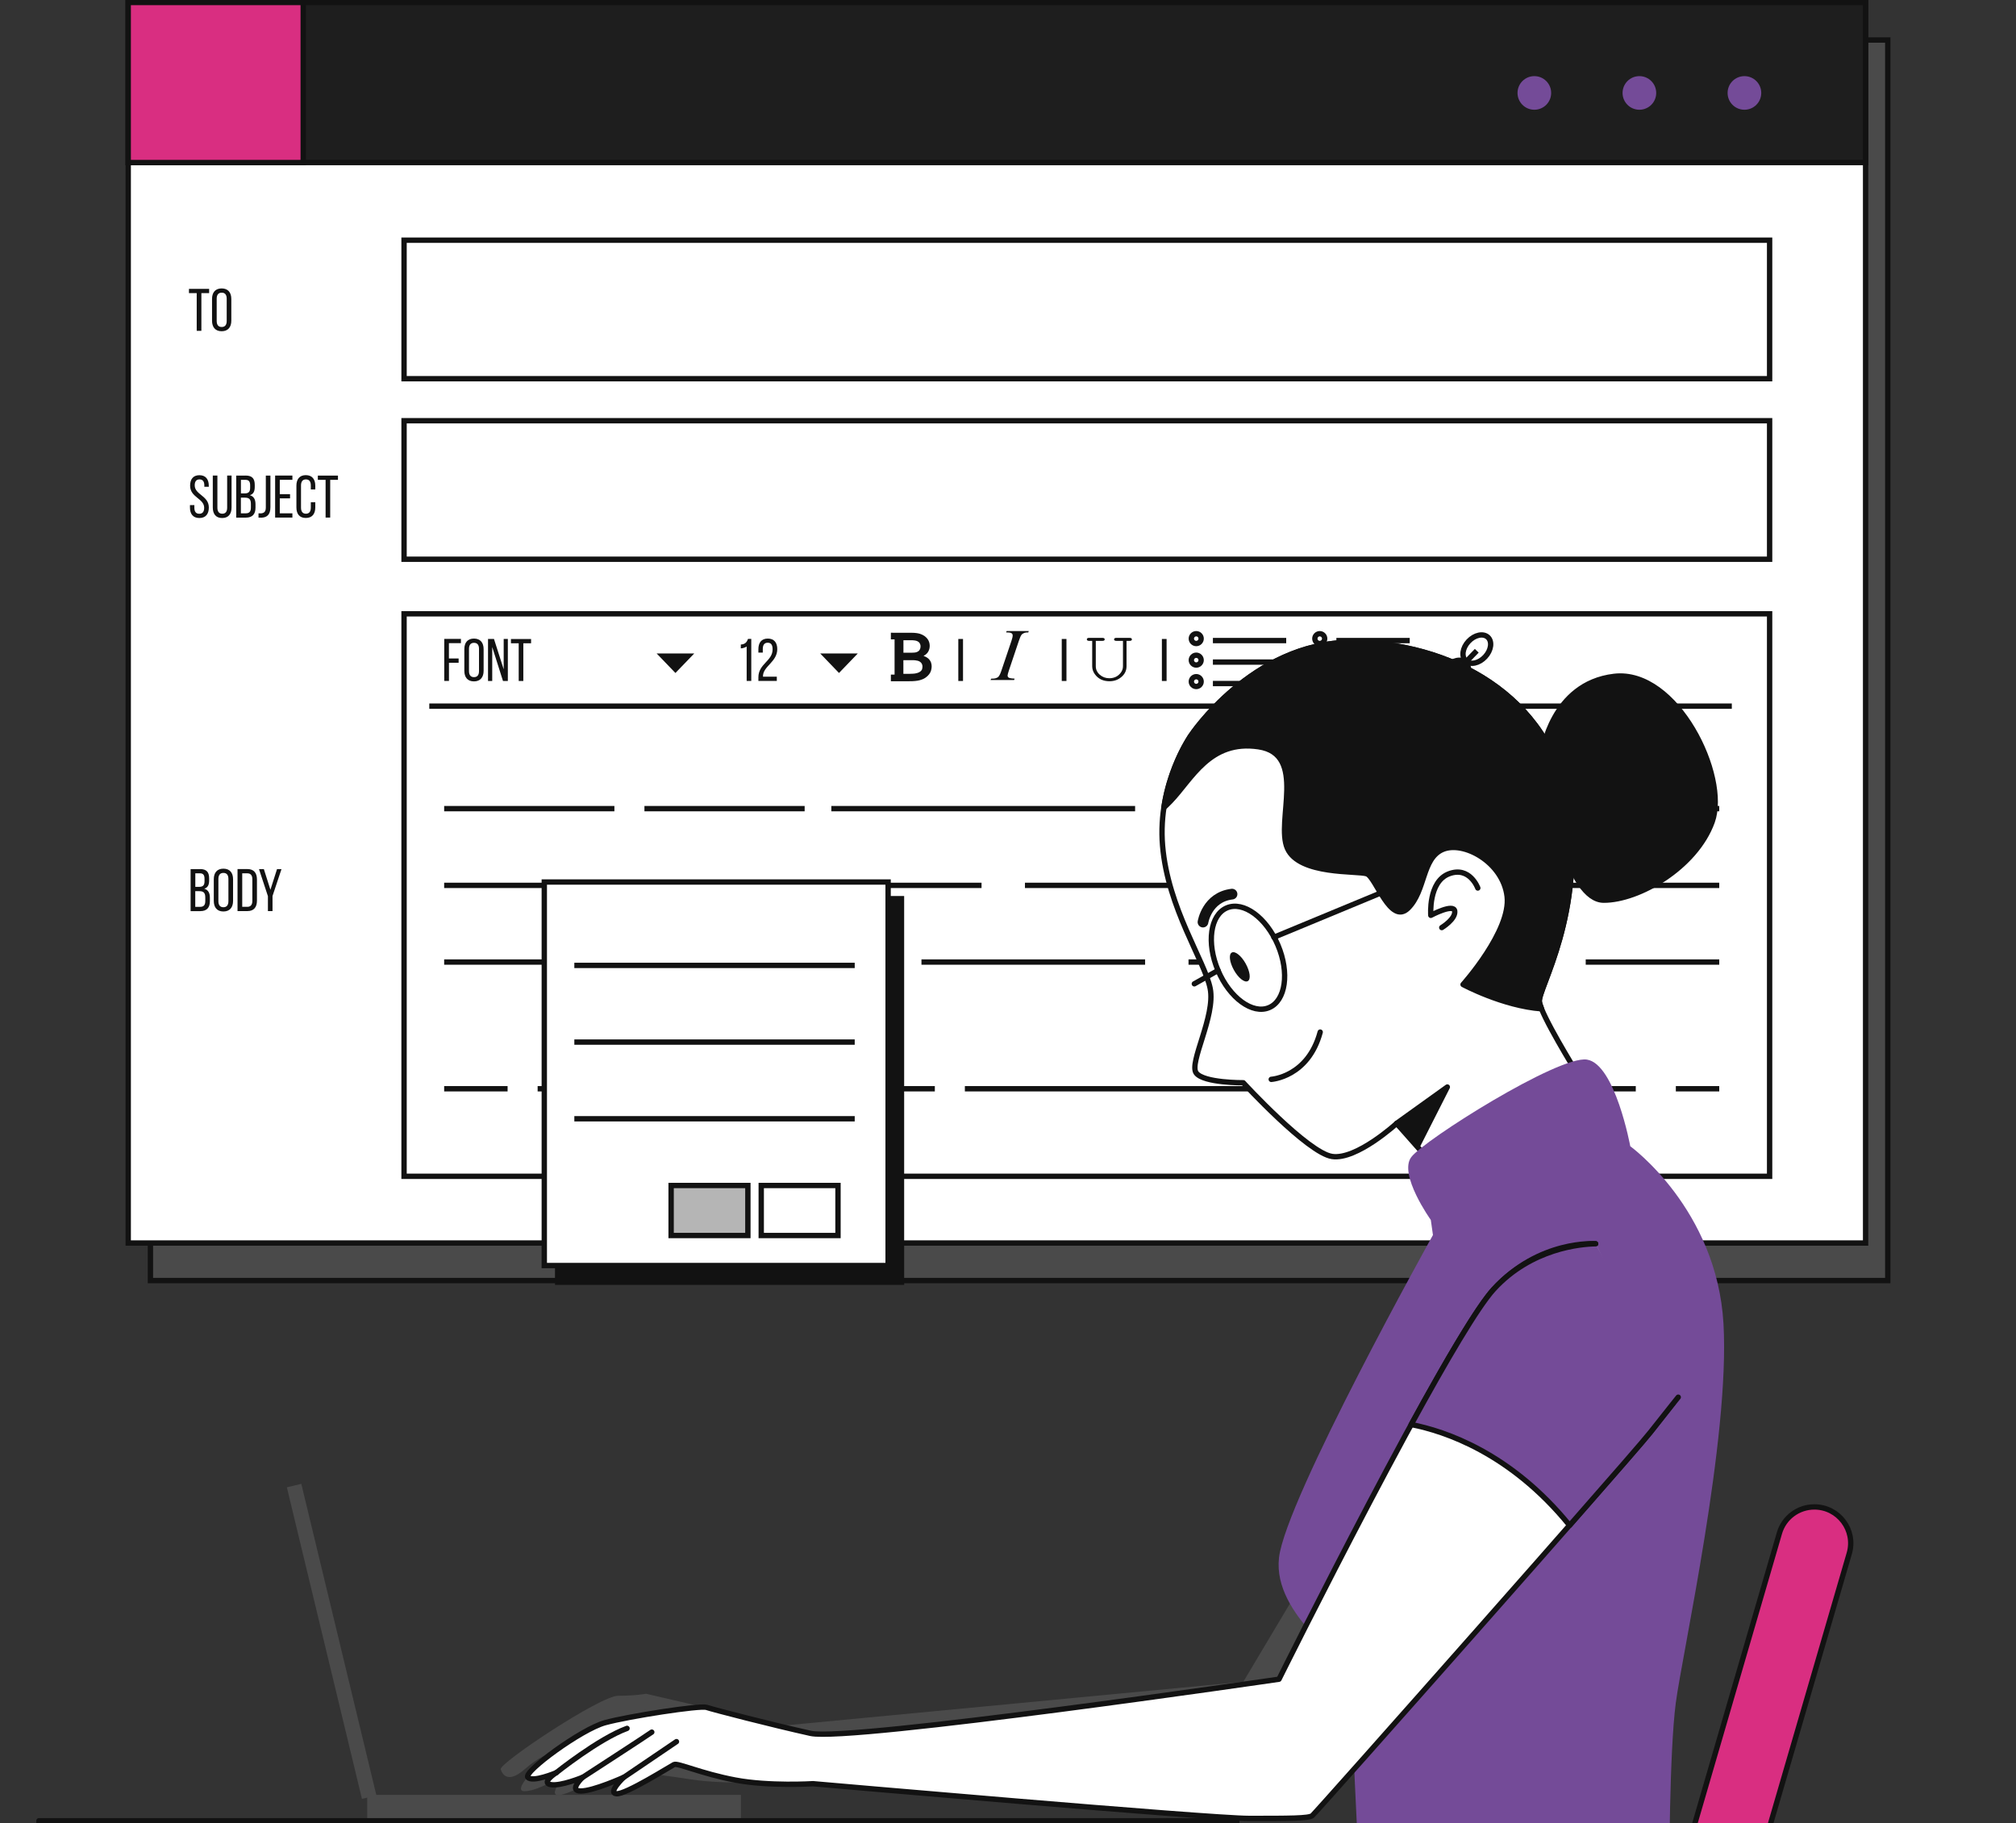 <svg width="377" height="341" viewBox="0 0 377 341" fill="none" xmlns="http://www.w3.org/2000/svg">
<rect x="0" y="0" width="377" height="341" fill="#333333" stroke="none"/>
<g clip-path="url(#clip0_241_7197)">
<path d="M56.346 277.525L53.643 278.176L67.685 336.441L70.389 335.791L56.346 277.525Z" fill="#4A4A4A"/>
<path d="M138.554 335.704H68.678V340.335H138.554V335.704Z" fill="#4A4A4A"/>
<path d="M353.021 7.484H28.126V239.501H353.021V7.484Z" fill="#4A4A4A" stroke="#121212" stroke-miterlimit="10"/>
<path d="M348.874 0.468H23.979V232.484H348.874V0.468Z" fill="white" stroke="#121212" stroke-miterlimit="10"/>
<path d="M348.874 0.468H23.979V30.405H348.874V0.468Z" fill="#1E1E1E" stroke="#121212" stroke-miterlimit="10"/>
<path d="M56.702 0.468H23.979V30.405H56.702V0.468Z" fill="#D92E81" stroke="#121212" stroke-miterlimit="10"/>
<path d="M329.361 17.383C329.361 15.652 327.957 14.239 326.215 14.239C324.474 14.239 323.069 15.643 323.069 17.383C323.069 19.123 324.474 20.526 326.215 20.526C327.957 20.526 329.361 19.123 329.361 17.383Z" fill="#744B98"/>
<path d="M306.572 20.526C308.309 20.526 309.718 19.119 309.718 17.383C309.718 15.647 308.309 14.239 306.572 14.239C304.834 14.239 303.426 15.647 303.426 17.383C303.426 19.119 304.834 20.526 306.572 20.526Z" fill="#744B98"/>
<path d="M286.928 20.526C288.666 20.526 290.074 19.119 290.074 17.383C290.074 15.647 288.666 14.239 286.928 14.239C285.191 14.239 283.782 15.647 283.782 17.383C283.782 19.119 285.191 20.526 286.928 20.526Z" fill="#744B98"/>
<path d="M330.925 44.925H75.56V70.83H330.925V44.925Z" stroke="#121212" stroke-miterlimit="10"/>
<path d="M330.925 78.689H75.56V104.595H330.925V78.689Z" stroke="#121212" stroke-miterlimit="10"/>
<path d="M36.787 61.877V54.823H35.336V54.028H39.109V54.823H37.658V61.877H36.778H36.787Z" fill="#121212"/>
<path d="M39.652 55.918C39.652 54.72 40.251 53.944 41.45 53.944C42.648 53.944 43.257 54.72 43.257 55.918V59.978C43.257 61.166 42.658 61.952 41.45 61.952C40.242 61.952 39.652 61.166 39.652 59.978V55.918ZM40.523 60.025C40.523 60.745 40.822 61.157 41.459 61.157C42.096 61.157 42.395 60.745 42.395 60.025V55.871C42.395 55.16 42.105 54.739 41.459 54.739C40.813 54.739 40.523 55.169 40.523 55.871V60.025Z" fill="#121212"/>
<path d="M39.044 90.833V91.048H38.211V90.786C38.211 90.084 37.939 89.663 37.312 89.663C36.684 89.663 36.413 90.075 36.413 90.777C36.413 92.535 39.053 92.704 39.053 94.921C39.053 96.109 38.482 96.886 37.284 96.886C36.085 96.886 35.523 96.109 35.523 94.921V94.472H36.347V94.968C36.347 95.679 36.638 96.091 37.265 96.091C37.892 96.091 38.182 95.679 38.182 94.968C38.182 93.218 35.551 93.05 35.551 90.842C35.551 89.635 36.113 88.877 37.293 88.877C38.473 88.877 39.044 89.654 39.044 90.842V90.833Z" fill="#121212"/>
<path d="M40.654 94.949C40.654 95.651 40.935 96.081 41.572 96.081C42.209 96.081 42.48 95.651 42.48 94.949V88.943H43.304V94.902C43.304 96.091 42.752 96.886 41.544 96.886C40.336 96.886 39.793 96.091 39.793 94.902V88.943H40.654V94.949Z" fill="#121212"/>
<path d="M45.935 88.943C47.162 88.943 47.639 89.523 47.639 90.683V91.057C47.639 91.89 47.405 92.404 46.721 92.62C47.489 92.835 47.779 93.443 47.779 94.304V94.968C47.779 96.147 47.208 96.811 45.982 96.811H44.175V88.952H45.935V88.943ZM45.72 92.283C46.413 92.283 46.778 92.058 46.778 91.235V90.777C46.778 90.084 46.544 89.747 45.916 89.747H45.055V92.283H45.729H45.72ZM45.982 96.006C46.618 96.006 46.918 95.669 46.918 94.94V94.247C46.918 93.368 46.572 93.078 45.813 93.078H45.046V96.006H45.982Z" fill="#121212"/>
<path d="M48.351 96.006C48.501 96.016 48.651 96.016 48.791 96.016C49.362 95.978 49.709 95.716 49.709 94.921V88.952H50.57V94.865C50.57 96.334 49.84 96.792 48.894 96.82C48.688 96.82 48.538 96.829 48.342 96.811V96.016L48.351 96.006Z" fill="#121212"/>
<path d="M54.24 92.424V93.21H52.321V96.007H54.68V96.802H51.45V88.943H54.68V89.739H52.321V92.424H54.24Z" fill="#121212"/>
<path d="M58.959 90.842V91.544H58.125V90.795C58.125 90.084 57.844 89.663 57.208 89.663C56.571 89.663 56.29 90.094 56.29 90.795V94.949C56.29 95.651 56.58 96.081 57.208 96.081C57.835 96.081 58.125 95.651 58.125 94.949V93.93H58.959V94.903C58.959 96.091 58.397 96.876 57.189 96.876C55.981 96.876 55.429 96.091 55.429 94.903V90.842C55.429 89.654 55.99 88.868 57.189 88.868C58.387 88.868 58.959 89.654 58.959 90.842Z" fill="#121212"/>
<path d="M60.888 96.801V89.747H59.437V88.952H63.2V89.747H61.749V96.801H60.888Z" fill="#121212"/>
<path d="M37.405 162.542C38.631 162.542 39.109 163.123 39.109 164.283V164.657C39.109 165.489 38.875 166.004 38.191 166.219C38.959 166.434 39.249 167.042 39.249 167.903V168.567C39.249 169.746 38.678 170.41 37.452 170.41H35.645V162.552H37.405V162.542ZM37.189 165.873C37.882 165.873 38.247 165.648 38.247 164.825V164.367C38.247 163.674 38.013 163.338 37.386 163.338H36.525V165.873H37.199H37.189ZM37.452 169.606C38.088 169.606 38.388 169.269 38.388 168.539V167.847C38.388 166.968 38.041 166.678 37.283 166.678H36.515V169.606H37.452Z" fill="#121212"/>
<path d="M39.98 164.442C39.98 163.244 40.579 162.468 41.777 162.468C42.976 162.468 43.584 163.244 43.584 164.442V168.502C43.584 169.69 42.985 170.476 41.777 170.476C40.569 170.476 39.98 169.69 39.98 168.502V164.442ZM40.841 168.549C40.841 169.269 41.141 169.681 41.777 169.681C42.414 169.681 42.714 169.269 42.714 168.549V164.395C42.714 163.684 42.423 163.263 41.777 163.263C41.131 163.263 40.841 163.693 40.841 164.395V168.549Z" fill="#121212"/>
<path d="M46.263 162.543C47.489 162.543 48.051 163.282 48.051 164.498V168.456C48.051 169.653 47.489 170.402 46.263 170.402H44.418V162.543H46.263ZM46.253 169.606C46.88 169.606 47.189 169.213 47.189 168.493V164.451C47.189 163.731 46.89 163.338 46.244 163.338H45.298V169.597H46.253V169.606Z" fill="#121212"/>
<path d="M50.092 167.585L48.434 162.552H49.343L50.569 166.416L51.805 162.552H52.638L50.962 167.585V170.401H50.101V167.585H50.092Z" fill="#121212"/>
<path d="M330.925 114.802H75.56V220.004H330.925V114.802Z" stroke="#121212" stroke-miterlimit="10"/>
<path d="M80.279 132.072H323.856" stroke="#121212" stroke-miterlimit="10"/>
<path d="M85.765 123.165V123.961H83.958V127.357H83.078V119.498H86.196V120.293H83.949V123.156H85.756L85.765 123.165Z" fill="#121212"/>
<path d="M86.833 121.407C86.833 120.209 87.432 119.433 88.631 119.433C89.829 119.433 90.438 120.209 90.438 121.407V125.467C90.438 126.655 89.838 127.441 88.631 127.441C87.423 127.441 86.833 126.655 86.833 125.467V121.407ZM87.704 125.514C87.704 126.234 88.003 126.646 88.64 126.646C89.277 126.646 89.576 126.234 89.576 125.514V121.36C89.576 120.649 89.286 120.228 88.64 120.228C87.994 120.228 87.704 120.658 87.704 121.36V125.514Z" fill="#121212"/>
<path d="M92.048 127.366H91.262V119.508H92.376L94.192 125.187V119.508H94.969V127.366H94.061L92.048 121.014V127.366Z" fill="#121212"/>
<path d="M97.001 127.366V120.312H95.549V119.517H99.313V120.312H97.862V127.366H97.001Z" fill="#121212"/>
<path d="M139.621 120.929C139.331 121.107 138.947 121.248 138.535 121.266V120.546C139.387 120.508 139.677 120.05 139.883 119.498H140.492V127.357H139.63V120.929H139.621Z" fill="#121212"/>
<path d="M145.351 121.416C145.351 123.783 142.692 124.634 142.682 126.44V126.562H145.267V127.357H141.821V126.683C141.821 124.148 144.48 123.652 144.48 121.444C144.48 120.639 144.209 120.209 143.563 120.209C142.917 120.209 142.645 120.668 142.645 121.369V122.062H141.821V121.425C141.821 120.228 142.373 119.433 143.581 119.433C144.789 119.433 145.351 120.218 145.351 121.416Z" fill="#121212"/>
<path d="M189.732 126.936L189.647 127.188H185.237L185.35 126.936C185.79 126.936 186.089 126.898 186.23 126.842C186.464 126.767 186.633 126.664 186.745 126.524C186.923 126.309 187.101 125.935 187.279 125.392L189.142 119.872C189.301 119.414 189.376 119.068 189.376 118.834C189.376 118.722 189.338 118.619 189.273 118.534C189.207 118.45 189.095 118.394 188.964 118.347C188.823 118.301 188.552 118.282 188.149 118.282L188.243 118.029H192.381L192.297 118.282C191.96 118.282 191.707 118.31 191.548 118.375C191.314 118.469 191.127 118.591 191.005 118.759C190.883 118.927 190.724 119.292 190.528 119.863L188.674 125.383C188.505 125.888 188.421 126.215 188.421 126.356C188.421 126.468 188.458 126.562 188.524 126.646C188.589 126.721 188.692 126.786 188.842 126.823C188.992 126.87 189.292 126.898 189.75 126.926L189.732 126.936Z" fill="#121212"/>
<path d="M210.667 119.854V124.597C210.667 125.392 210.358 126.066 209.731 126.599C209.113 127.142 208.355 127.413 207.474 127.413C206.885 127.413 206.36 127.301 205.902 127.086C205.443 126.861 205.049 126.534 204.731 126.085C204.413 125.635 204.244 125.14 204.244 124.606V119.863H203.682C203.523 119.863 203.411 119.835 203.345 119.788C203.28 119.732 203.242 119.667 203.242 119.582C203.242 119.498 203.28 119.423 203.355 119.367C203.42 119.32 203.533 119.302 203.692 119.302H206.145C206.304 119.302 206.416 119.33 206.482 119.377C206.548 119.433 206.585 119.498 206.585 119.582C206.585 119.667 206.548 119.732 206.482 119.788C206.416 119.844 206.304 119.863 206.145 119.863H204.918V124.606C204.918 125.233 205.171 125.766 205.667 126.197C206.173 126.636 206.763 126.852 207.446 126.852C207.886 126.852 208.28 126.767 208.645 126.599C209.001 126.431 209.319 126.169 209.591 125.813C209.862 125.458 210.002 125.055 210.002 124.606V119.863H208.776C208.617 119.863 208.504 119.835 208.439 119.788C208.373 119.732 208.336 119.667 208.336 119.582C208.336 119.498 208.373 119.433 208.439 119.377C208.504 119.32 208.626 119.302 208.776 119.302H211.229C211.388 119.302 211.501 119.33 211.566 119.377C211.632 119.433 211.669 119.498 211.669 119.582C211.669 119.667 211.632 119.732 211.566 119.788C211.501 119.844 211.388 119.863 211.229 119.863H210.667V119.854Z" fill="#121212"/>
<path d="M180.088 119.508V127.366H179.208V119.508H180.088Z" fill="#121212"/>
<path d="M199.432 119.508V127.366H198.552V119.508H199.432Z" fill="#121212"/>
<path d="M218.158 119.508V127.366H217.277V119.508H218.158Z" fill="#121212"/>
<path d="M126.307 125.869L129.827 122.221H122.796L126.307 125.869Z" fill="#121212"/>
<path d="M156.896 125.869L160.407 122.221H153.385L156.896 125.869Z" fill="#121212"/>
<path d="M174.133 123.97C174.058 123.765 173.955 123.577 173.824 123.409C173.693 123.241 173.534 123.1 173.346 122.979C173.159 122.857 172.953 122.764 172.728 122.689V122.661C173.131 122.445 173.431 122.174 173.599 121.847C173.777 121.519 173.861 121.164 173.861 120.771C173.861 120.546 173.824 120.331 173.758 120.107C173.693 119.891 173.58 119.676 173.431 119.48C173.281 119.283 173.094 119.106 172.869 118.946C172.644 118.787 172.373 118.656 172.073 118.554C171.661 118.423 171.118 118.348 170.444 118.348H167.298L166.596 118.338V119.583H167.289V126.169H166.596V127.413H169.92C170.172 127.413 170.388 127.413 170.594 127.404C170.79 127.404 170.978 127.385 171.137 127.366C171.296 127.348 171.446 127.329 171.577 127.31C171.708 127.292 171.83 127.264 171.942 127.235C172.391 127.114 172.757 126.964 173.056 126.758C173.346 126.562 173.58 126.337 173.758 126.103C173.936 125.87 174.058 125.617 174.124 125.364C174.189 125.112 174.227 124.878 174.227 124.653C174.227 124.391 174.189 124.167 174.114 123.952L174.133 123.97ZM168.946 119.742H170.303C170.547 119.742 170.744 119.742 170.903 119.77C171.062 119.788 171.212 119.807 171.333 119.845C171.624 119.938 171.839 120.069 171.961 120.266C172.082 120.453 172.148 120.668 172.148 120.902C172.148 121.136 172.092 121.341 171.989 121.519C171.886 121.706 171.708 121.847 171.455 121.95C171.23 122.043 170.893 122.081 170.444 122.081H168.946V119.732V119.742ZM172.466 125.093C172.429 125.224 172.354 125.336 172.26 125.449C172.167 125.551 172.045 125.645 171.886 125.729C171.736 125.813 171.539 125.879 171.305 125.926C171.155 125.963 170.978 125.991 170.772 126.001C170.566 126.019 170.313 126.029 170.023 126.029H168.936V123.475H170.509C170.781 123.475 171.015 123.475 171.184 123.503C171.361 123.521 171.511 123.549 171.642 123.587C171.942 123.68 172.157 123.821 172.298 124.017C172.438 124.204 172.504 124.429 172.504 124.681C172.504 124.822 172.485 124.962 172.438 125.093H172.466Z" fill="#121212"/>
<path d="M224.618 119.442C224.618 118.937 224.206 118.525 223.701 118.525C223.195 118.525 222.783 118.937 222.783 119.442C222.783 119.947 223.195 120.359 223.701 120.359C224.206 120.359 224.618 119.947 224.618 119.442Z" stroke="#121212" stroke-miterlimit="10"/>
<path d="M226.818 119.807H240.526" stroke="#121212" stroke-miterlimit="10"/>
<path d="M224.618 123.465C224.618 122.96 224.206 122.548 223.701 122.548C223.195 122.548 222.783 122.96 222.783 123.465C222.783 123.97 223.195 124.382 223.701 124.382C224.206 124.382 224.618 123.97 224.618 123.465Z" stroke="#121212" stroke-miterlimit="10"/>
<path d="M226.818 123.83H240.526" stroke="#121212" stroke-miterlimit="10"/>
<path d="M224.618 127.479C224.618 126.974 224.206 126.562 223.701 126.562C223.195 126.562 222.783 126.974 222.783 127.479C222.783 127.984 223.195 128.396 223.701 128.396C224.206 128.396 224.618 127.984 224.618 127.479Z" stroke="#121212" stroke-miterlimit="10"/>
<path d="M226.818 127.844H240.526" stroke="#121212" stroke-miterlimit="10"/>
<path d="M247.717 119.442C247.717 118.937 247.305 118.525 246.799 118.525C246.294 118.525 245.882 118.937 245.882 119.442C245.882 119.947 246.294 120.359 246.799 120.359C247.305 120.359 247.717 119.947 247.717 119.442Z" stroke="#121212" stroke-miterlimit="10"/>
<path d="M249.908 119.807H263.625" stroke="#121212" stroke-miterlimit="10"/>
<path d="M247.717 123.465C247.717 122.96 247.305 122.548 246.799 122.548C246.294 122.548 245.882 122.96 245.882 123.465C245.882 123.97 246.294 124.382 246.799 124.382C247.305 124.382 247.717 123.97 247.717 123.465Z" stroke="#121212" stroke-miterlimit="10"/>
<path d="M249.908 123.83H263.625" stroke="#121212" stroke-miterlimit="10"/>
<path d="M247.717 127.479C247.717 126.974 247.305 126.562 246.799 126.562C246.294 126.562 245.882 126.974 245.882 127.479C245.882 127.984 246.294 128.396 246.799 128.396C247.305 128.396 247.717 127.984 247.717 127.479Z" stroke="#121212" stroke-miterlimit="10"/>
<path d="M249.908 127.844H263.625" stroke="#121212" stroke-miterlimit="10"/>
<path d="M273.577 127.582C272.435 128.807 270.806 129.153 269.954 128.358C269.102 127.563 269.326 125.916 270.469 124.691C271.611 123.465 273.24 123.119 274.092 123.914C274.944 124.709 274.719 126.356 273.577 127.582Z" stroke="#121212" stroke-miterlimit="10"/>
<path d="M277.728 122.851C278.87 121.626 279.1 119.985 278.241 119.185C277.382 118.386 275.76 118.731 274.618 119.955C273.476 121.18 273.246 122.821 274.105 123.621C274.964 124.42 276.586 124.076 277.728 122.851Z" stroke="#121212" stroke-miterlimit="10"/>
<path d="M272.276 125.719L276.161 121.715" stroke="#121212" stroke-miterlimit="10"/>
<path d="M295.908 151.241H321.506" stroke="#121212" stroke-miterlimit="10"/>
<path d="M220.387 151.241H287.8" stroke="#121212" stroke-miterlimit="10"/>
<path d="M155.464 151.241H212.269" stroke="#121212" stroke-miterlimit="10"/>
<path d="M120.512 151.241H150.473" stroke="#121212" stroke-miterlimit="10"/>
<path d="M83.06 151.241H114.894" stroke="#121212" stroke-miterlimit="10"/>
<path d="M284.673 165.593H321.507" stroke="#121212" stroke-miterlimit="10"/>
<path d="M191.67 165.593H278.437" stroke="#121212" stroke-miterlimit="10"/>
<path d="M119.884 165.593H183.552" stroke="#121212" stroke-miterlimit="10"/>
<path d="M83.06 165.593H114.894" stroke="#121212" stroke-miterlimit="10"/>
<path d="M296.535 179.935H321.506" stroke="#121212" stroke-miterlimit="10"/>
<path d="M222.259 179.935H290.29" stroke="#121212" stroke-miterlimit="10"/>
<path d="M172.316 179.935H214.141" stroke="#121212" stroke-miterlimit="10"/>
<path d="M117.394 179.935H165.454" stroke="#121212" stroke-miterlimit="10"/>
<path d="M83.06 179.935H111.776" stroke="#121212" stroke-miterlimit="10"/>
<path d="M313.389 203.632H321.506" stroke="#121212" stroke-miterlimit="10"/>
<path d="M255.338 203.632H305.898" stroke="#121212" stroke-miterlimit="10"/>
<path d="M180.434 203.632H248.475" stroke="#121212" stroke-miterlimit="10"/>
<path d="M159.209 203.632H174.817" stroke="#121212" stroke-miterlimit="10"/>
<path d="M100.54 203.632H152.973" stroke="#121212" stroke-miterlimit="10"/>
<path d="M83.06 203.632H94.922" stroke="#121212" stroke-miterlimit="10"/>
<path d="M168.581 168.081H104.285V239.81H168.581V168.081Z" fill="#121212" stroke="#121212" stroke-miterlimit="10"/>
<path d="M166.081 164.966H101.785V236.695H166.081V164.966Z" fill="white" stroke="#121212" stroke-miterlimit="10"/>
<path d="M107.403 180.562H159.836" stroke="#121212" stroke-miterlimit="10"/>
<path d="M107.403 194.903H159.836" stroke="#121212" stroke-miterlimit="10"/>
<path d="M107.403 209.245H159.836" stroke="#121212" stroke-miterlimit="10"/>
<path d="M139.855 221.726H125.502V231.081H139.855V221.726Z" fill="#B5B5B5" stroke="#121212" stroke-miterlimit="10"/>
<path d="M156.708 221.726H142.354V231.081H156.708V221.726Z" stroke="#121212" stroke-miterlimit="10"/>
<path d="M222.708 137.563C222.708 137.563 216.416 146.47 217.408 158.192C218.401 169.905 225.282 179.7 226.312 184.883C227.342 190.066 222.258 198.832 223.709 200.704C225.161 202.575 232.501 202.509 232.501 202.509C232.501 202.509 244.542 215.616 249.111 216.299C253.68 216.982 261.18 210.115 261.18 210.115L269.672 219.714L294.728 200.404C294.728 200.404 288.145 189.758 287.865 187.344C287.584 184.93 296.507 170.813 293.258 150.38C290.009 129.957 270.852 119.994 252.491 120.143C234.13 120.293 222.717 137.563 222.717 137.563H222.708Z" fill="white" stroke="#121212" stroke-linecap="round" stroke-linejoin="round"/>
<path d="M276.357 166.088C276.357 166.088 274.85 161.953 270.955 163.431C267.069 164.909 267.566 171.196 267.566 171.196C267.566 171.196 271.863 168.904 272.041 170.41C272.219 171.916 269.616 173.488 269.616 173.488" stroke="#121212" stroke-linecap="round" stroke-linejoin="round"/>
<path d="M261.171 210.106L270.656 203.305L265.188 214.082L261.171 210.106Z" fill="#121212" stroke="#121212" stroke-linecap="round" stroke-linejoin="round"/>
<path d="M293.248 150.38C289.999 129.957 270.843 119.994 252.482 120.143C234.121 120.293 222.708 137.563 222.708 137.563C222.708 137.563 218.85 143.036 217.652 151.045C217.989 150.736 218.391 150.352 218.869 149.856C222.867 145.712 226.209 138.312 235.357 139.668C244.505 141.025 238.512 153.636 240.75 158.669C242.988 163.712 253.905 162.814 255.609 163.431C257.313 164.049 260.028 173.105 263.315 169.858C266.601 166.612 265.88 160.578 269.766 158.884C273.652 157.2 281.067 161.214 281.835 167.651C282.603 174.087 273.595 184.135 273.595 184.135C273.595 184.135 281.048 188.148 288.277 188.682C288.052 188.12 287.902 187.653 287.865 187.335C287.574 184.921 296.507 170.803 293.258 150.371L293.248 150.38Z" fill="#121212" stroke="#121212" stroke-linecap="round" stroke-linejoin="round"/>
<path d="M288.426 140.753C288.426 140.753 290.158 127.899 301.834 126.505C313.509 125.111 323.256 145.169 320.185 153.701C317.114 162.224 306.422 168.399 299.886 168.361C293.351 168.324 289.484 149.603 288.426 140.753Z" fill="#121212" stroke="#121212" stroke-linecap="round" stroke-linejoin="round"/>
<path d="M237.726 201.873C237.726 201.873 244.617 201.462 246.883 193.032" stroke="#121212" stroke-linecap="round" stroke-linejoin="round"/>
<path d="M232.941 180.215C233.765 181.693 233.952 183.162 233.344 183.499C232.735 183.835 231.574 182.919 230.75 181.44C229.926 179.962 229.739 178.493 230.348 178.157C230.956 177.82 232.117 178.737 232.941 180.215Z" fill="#121212"/>
<path d="M238.98 176.763C241.162 181.918 240.422 187.157 237.323 188.457C234.233 189.767 229.954 186.652 227.773 181.497C225.591 176.342 226.331 171.103 229.43 169.802C232.52 168.493 236.799 171.608 238.98 176.763Z" stroke="#121212" stroke-linecap="round" stroke-linejoin="round"/>
<path d="M227.782 181.506L223.344 184.004" stroke="#121212" stroke-linecap="round" stroke-linejoin="round"/>
<path d="M238.232 175.294L265.862 163.843" stroke="#121212" stroke-linecap="round" stroke-linejoin="round"/>
<path d="M224.964 172.459C224.964 172.459 225.694 167.791 230.395 167.229" stroke="#121212" stroke-width="2" stroke-linecap="round" stroke-linejoin="round"/>
<path d="M242.922 297.066L232.501 314.551L146.502 322.737L120.81 316.787C120.81 316.787 118.947 317.161 115.595 317.161C112.243 317.161 93.255 329.81 93.63 330.923C94.004 332.036 95.118 333.524 98.096 330.923C101.073 328.322 102.937 327.948 102.937 327.948C102.937 327.948 95.118 335.011 98.096 335.011C101.073 335.011 106.288 331.288 106.288 331.288C106.288 331.288 102.197 335.751 104.425 335.751C106.654 335.751 114.481 330.914 114.481 330.914C114.481 330.914 121.925 331.662 129.003 332.776C136.072 333.889 145.753 333.15 145.753 333.15C145.753 333.15 225.423 340.335 229.524 340.213C233.625 340.091 256.33 314.542 256.33 314.542L242.932 297.056L242.922 297.066Z" fill="#4A4A4A"/>
<path d="M267.565 228.162C267.565 228.162 261.479 219.649 263.914 216.412C266.348 213.175 291.488 197.364 296.759 198.178C302.03 198.992 304.867 214.382 304.867 214.382C304.867 214.382 321.084 226.132 322.301 247.603C323.518 269.074 314.596 309.19 313.378 318.508C312.161 327.826 312.161 350.514 312.161 350.514H254.176C254.176 350.514 252.557 317.292 252.557 314.046C252.557 310.799 237.96 302.295 239.177 291.359C240.394 280.422 267.968 230.988 267.968 230.988L267.565 228.153V228.162Z" fill="#744B98"/>
<path d="M298.389 232.624C298.389 232.624 287.846 231.811 279.326 241.129C270.815 250.447 239.178 314.064 239.178 314.064C239.178 314.064 158.89 325.815 151.587 324.196C144.284 322.578 133.339 319.743 132.121 319.331C130.904 318.929 117.627 320.978 113.161 322.194C108.705 323.41 97.844 331.391 98.705 332.41C99.557 333.439 104.004 331.559 104.004 331.559C104.004 331.559 101.102 333.439 102.974 333.776C104.856 334.122 108.957 332.41 108.957 332.41C108.957 332.41 106.223 334.974 108.611 334.974C110.998 334.974 116.644 332.41 116.644 332.41C116.644 332.41 113.564 335.311 115.277 335.488C116.991 335.657 125.361 330.361 126.045 330.025C126.728 329.679 131.176 331.737 137.505 332.925C143.834 334.122 152.036 333.608 152.036 333.608C152.036 333.608 226.069 340.101 233.597 340.101C241.125 340.101 244.711 340.101 245.395 339.586C246.078 339.071 304.896 272.61 308.66 267.829C312.424 263.049 312.939 262.366 312.939 262.366" fill="white"/>
<path d="M298.389 232.624C298.389 232.624 287.846 231.811 279.326 241.129C270.815 250.447 239.178 314.064 239.178 314.064C239.178 314.064 158.89 325.815 151.587 324.196C144.284 322.578 133.339 319.743 132.121 319.331C130.904 318.929 117.627 320.978 113.161 322.194C108.705 323.41 97.844 331.391 98.705 332.41C99.557 333.439 104.004 331.559 104.004 331.559C104.004 331.559 101.102 333.439 102.974 333.776C104.856 334.122 108.957 332.41 108.957 332.41C108.957 332.41 106.223 334.974 108.611 334.974C110.998 334.974 116.644 332.41 116.644 332.41C116.644 332.41 113.564 335.311 115.277 335.488C116.991 335.657 125.361 330.361 126.045 330.025C126.728 329.679 131.176 331.737 137.505 332.925C143.834 334.122 152.036 333.608 152.036 333.608C152.036 333.608 226.069 340.101 233.597 340.101C241.125 340.101 244.711 340.101 245.395 339.586C246.078 339.071 304.896 272.61 308.66 267.829C312.424 263.049 312.939 262.366 312.939 262.366" stroke="#121212" stroke-linecap="round" stroke-linejoin="round"/>
<path d="M298.389 232.625C295.664 232.662 286.358 233.438 279.326 241.129C276.292 244.45 270.328 254.666 263.896 266.435C270.206 267.661 282.528 271.759 293.52 285.296C301.479 276.231 307.546 269.27 308.669 267.829C312.433 263.049 313.838 261.318 313.838 261.318" fill="#744B98"/>
<path d="M298.389 232.625C295.664 232.662 286.358 233.438 279.326 241.129C276.292 244.45 270.328 254.666 263.896 266.435C270.206 267.661 282.528 271.759 293.52 285.296C301.479 276.231 307.546 269.27 308.669 267.829C312.433 263.049 313.838 261.318 313.838 261.318" stroke="#121212" stroke-linecap="round" stroke-linejoin="round"/>
<path d="M116.663 332.41L126.504 325.74" stroke="#121212" stroke-linecap="round" stroke-linejoin="round"/>
<path d="M108.976 332.41C108.976 332.41 121.176 324.496 121.887 323.962" stroke="#121212" stroke-linecap="round" stroke-linejoin="round"/>
<path d="M104.014 331.559C104.014 331.559 111.925 325.216 117.262 323.261" stroke="#121212" stroke-linecap="round" stroke-linejoin="round"/>
<path d="M339.286 281.844C336.262 281.844 333.603 283.836 332.76 286.737L314.184 350.532H328.35L345.821 290.535C347.085 286.185 343.827 281.844 339.295 281.844H339.286Z" fill="#D92E81" stroke="#121212" stroke-linecap="round" stroke-linejoin="round"/>
<path d="M231.275 340.541H7.284V350.532H231.275V340.541Z" fill="#D92E81" stroke="#121212" stroke-linecap="round" stroke-linejoin="round"/>
</g>
<defs>
<clipPath id="clip0_241_7197">
<rect width="377" height="351" fill="white"/>
</clipPath>
</defs>
</svg>
